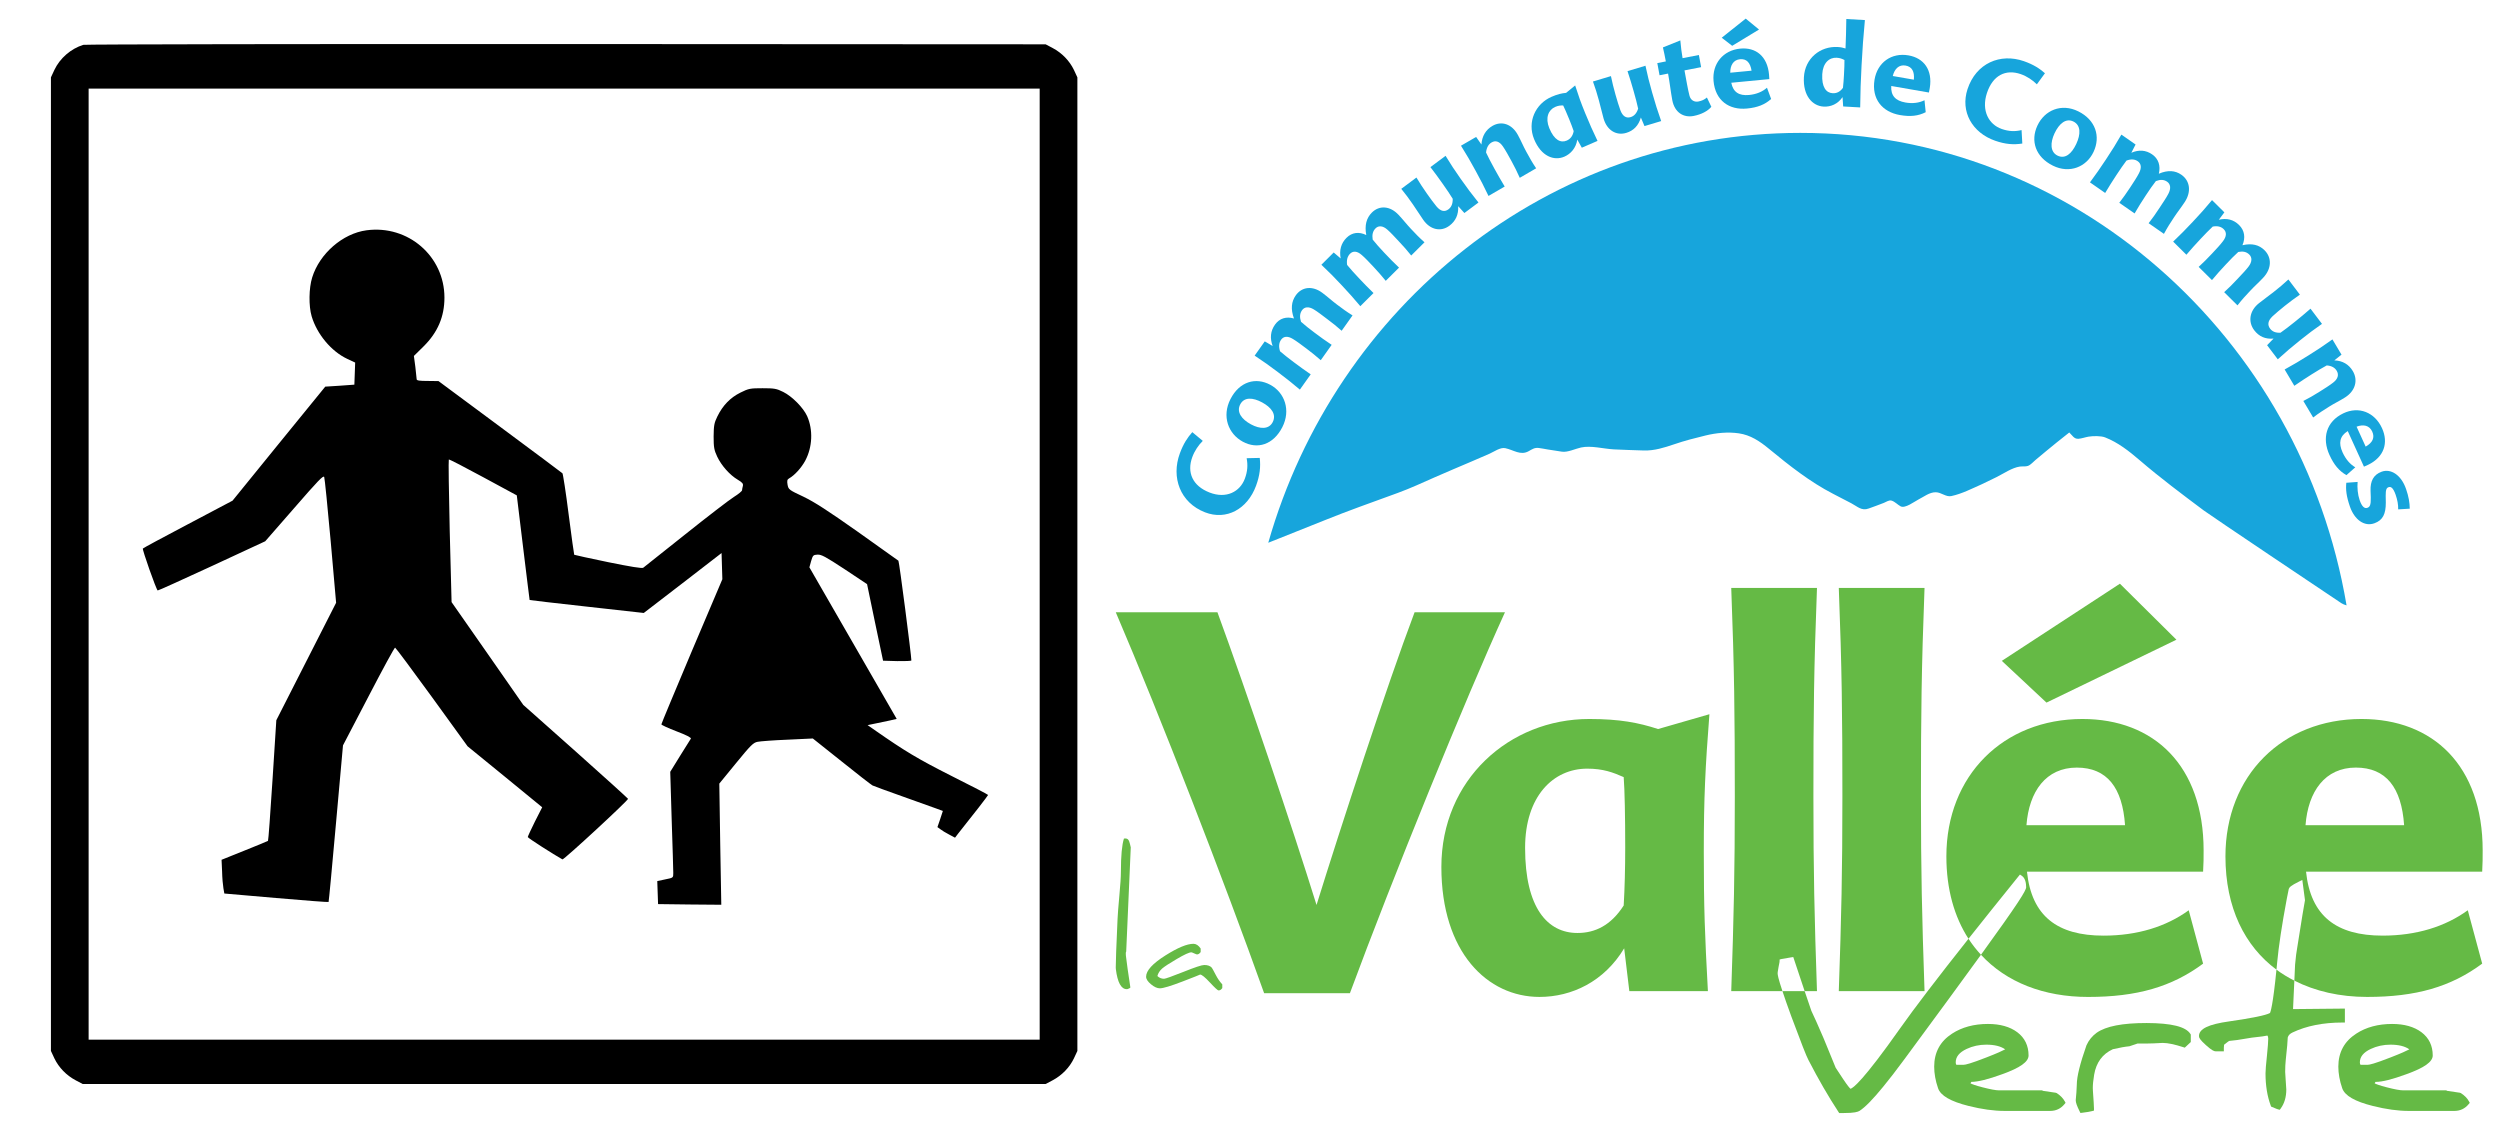 <?xml version="1.0" encoding="UTF-8" standalone="no"?>
<svg
   version="1.0"
   width="1890pt"
   height="848pt"
   viewBox="0 0 1890 848"
   preserveAspectRatio="xMidYMid meet"
   id="svg84"
   sodipodi:docname="31.svg"
   inkscape:version="1.1.1 (3bf5ae0d25, 2021-09-20)"
   xmlns:inkscape="http://www.inkscape.org/namespaces/inkscape"
   xmlns:sodipodi="http://sodipodi.sourceforge.net/DTD/sodipodi-0.dtd"
   xmlns="http://www.w3.org/2000/svg"
   xmlns:svg="http://www.w3.org/2000/svg">
  <defs
     id="defs88">
    <clipPath
       id="clipPath88"
       clipPathUnits="userSpaceOnUse">
      <path
         id="path90"
         d="M 0,0 H 595.276 V 841.89 H 0 Z" />
    </clipPath>
    <clipPath
       clipPathUnits="userSpaceOnUse"
       id="clipPath7751">
      <path
         inkscape:connector-curvature="0"
         d="m 15.165,34.077 h 56.128 v 91.505 H 15.165 Z"
         id="path7753" />
    </clipPath>
    <clipPath
       clipPathUnits="userSpaceOnUse"
       id="clipPath574">
      <path
         d="m 196.492,70.455 h 23.145 v 14.554 h -23.145 z"
         id="path572" />
    </clipPath>
    <clipPath
       clipPathUnits="userSpaceOnUse"
       id="clipPath38">
      <path
         d="m 417.346,663.026 h 135.409 v 59.891 H 417.346 Z"
         id="path36" />
    </clipPath>
    <clipPath
       clipPathUnits="userSpaceOnUse"
       id="clipPath180">
      <path
         d="m 14.173,70.866 h 99.301 v 42.52 H 14.173 Z"
         id="path178" />
    </clipPath>
    <linearGradient
       x1="0"
       y1="0"
       x2="1"
       y2="0"
       gradientUnits="userSpaceOnUse"
       gradientTransform="matrix(3.633,0.494,0.646,-4.87,61.022,102.702)"
       spreadMethod="pad"
       id="linearGradient344">
      <stop
         style="stop-opacity:1;stop-color:#ffffff"
         offset="0"
         id="stop340" />
      <stop
         style="stop-opacity:1;stop-color:#a8e3fa"
         offset="1"
         id="stop342" />
    </linearGradient>
    <linearGradient
       x1="0"
       y1="0"
       x2="1"
       y2="0"
       gradientUnits="userSpaceOnUse"
       gradientTransform="matrix(5.88,3.191,2.95,-5.435,51.897,105.74)"
       spreadMethod="pad"
       id="linearGradient364">
      <stop
         style="stop-opacity:1;stop-color:#ffffff"
         offset="0"
         id="stop360" />
      <stop
         style="stop-opacity:1;stop-color:#a8e3fa"
         offset="1"
         id="stop362" />
    </linearGradient>
    <clipPath
       clipPathUnits="userSpaceOnUse"
       id="clipPath374">
      <path
         d="m 14.173,70.866 h 99.301 v 42.52 H 14.173 Z"
         id="path372" />
    </clipPath>
    <clipPath
       clipPathUnits="userSpaceOnUse"
       id="clipPath1718">
      <path
         d="m 239.874,14.173 h 115.527 v 89.885 H 239.874 Z"
         id="path1716" />
    </clipPath>
    <clipPath
       clipPathUnits="userSpaceOnUse"
       id="clipPath1742">
      <path
         d="m 239.885,14.173 h 115.516 v 89.885 H 239.885 Z"
         id="path1740" />
    </clipPath>
    <clipPath
       clipPathUnits="userSpaceOnUse"
       id="clipPath1758">
      <path
         d="m 239.874,14.173 h 115.527 v 89.885 H 239.874 Z"
         id="path1756" />
    </clipPath>
    <clipPath
       clipPathUnits="userSpaceOnUse"
       id="clipPath1786">
      <path
         d="m 239.885,14.173 h 115.516 v 89.885 H 239.885 Z"
         id="path1784" />
    </clipPath>
    <clipPath
       clipPathUnits="userSpaceOnUse"
       id="clipPath1802">
      <path
         d="m 239.874,14.173 h 115.527 v 89.885 H 239.874 Z"
         id="path1800" />
    </clipPath>
  </defs>
  <sodipodi:namedview
     id="namedview86"
     pagecolor="#ffffff"
     bordercolor="#666666"
     borderopacity="1.0"
     inkscape:pageshadow="2"
     inkscape:pageopacity="0.0"
     inkscape:pagecheckerboard="0"
     inkscape:document-units="pt"
     showgrid="false"
     inkscape:zoom="0.22880994"
     inkscape:cx="1099.1655"
     inkscape:cy="382.41346"
     inkscape:window-width="1920"
     inkscape:window-height="1017"
     inkscape:window-x="-8"
     inkscape:window-y="-8"
     inkscape:window-maximized="1"
     inkscape:current-layer="svg84" />
  <g
     transform="matrix(0.1,0,0,-0.1,0,848)"
     fill="#000000"
     stroke="none"
     id="g82">
    <path
       d="M 630,8141 C 536,8112 453,8040 411,7951 l -26,-56 V 4215 535 l 26,-56 c 33,-69 91,-129 161,-166 l 53,-28 h 3640 3640 l 53,28 c 70,37 128,97 161,166 l 26,56 v 3680 3680 l -26,56 c -33,69 -91,129 -161,166 l -53,28 -3625,2 c -1994,1 -3636,-2 -3650,-6 z M 7860,4215 V 620 H 4265 670 v 3595 3595 h 3595 3595 z"
       id="path2" />
    <path
       d="m 2771,6739 c -180,-24 -355,-176 -411,-357 -25,-80 -27,-215 -4,-293 40,-135 148,-265 269,-322 l 60,-28 -3,-84 -3,-83 -110,-8 -110,-7 -351,-431 -350,-431 -335,-177 c -184,-97 -339,-180 -343,-185 -6,-6 100,-308 112,-317 2,-2 185,81 408,184 l 405,188 220,252 c 179,206 220,249 226,234 4,-11 26,-229 49,-485 l 41,-466 -226,-444 -226,-444 -29,-454 c -16,-250 -31,-456 -34,-458 -2,-2 -82,-35 -177,-73 l -174,-70 4,-87 c 1,-49 6,-106 10,-128 l 7,-40 392,-34 c 216,-19 394,-32 396,-30 2,2 27,270 56,594 l 53,590 193,370 c 106,204 196,370 201,369 4,0 129,-168 278,-373 l 270,-373 282,-230 282,-231 -55,-108 c -30,-60 -54,-113 -54,-117 0,-7 197,-133 262,-169 10,-5 500,448 496,458 -2,4 -180,166 -397,359 l -395,351 -271,389 -271,388 -14,537 c -7,294 -10,538 -7,541 3,3 119,-57 259,-133 l 255,-138 48,-395 c 26,-217 49,-396 49,-396 1,-1 195,-24 432,-50 l 431,-48 294,226 294,227 3,-99 3,-99 -231,-544 c -126,-299 -230,-548 -230,-553 0,-5 52,-29 115,-53 74,-28 112,-48 108,-55 -4,-6 -40,-65 -82,-131 l -74,-120 11,-365 c 7,-201 12,-381 12,-400 0,-36 0,-36 -60,-48 l -61,-13 3,-87 3,-87 239,-3 239,-2 -8,458 -7,458 126,154 c 112,137 131,156 164,162 20,4 123,12 227,16 l 190,9 216,-172 c 118,-95 224,-177 235,-183 10,-5 111,-42 224,-82 113,-40 228,-81 257,-92 l 51,-19 -20,-61 -21,-61 22,-16 c 11,-9 41,-27 66,-40 l 45,-24 22,29 c 113,141 228,290 228,294 0,3 -125,68 -277,144 -255,129 -350,186 -581,347 l -53,37 58,12 c 32,6 81,17 110,23 l 52,12 -330,573 -330,573 13,47 c 13,44 16,47 48,49 29,2 62,-16 205,-110 l 170,-113 60,-289 61,-290 107,-3 c 59,-1 107,1 107,5 0,38 -92,749 -98,754 -4,3 -142,102 -306,218 -227,160 -327,225 -412,266 -109,51 -113,54 -120,90 -5,30 -3,40 11,48 42,23 94,81 123,135 54,102 60,232 14,336 -29,64 -114,150 -181,183 -50,25 -67,28 -156,28 -93,0 -105,-2 -167,-33 -77,-38 -134,-97 -175,-181 -24,-49 -27,-68 -28,-151 0,-82 4,-103 27,-152 32,-68 96,-140 156,-175 35,-21 42,-30 38,-47 -3,-12 -6,-26 -6,-32 0,-7 -28,-30 -62,-51 -35,-22 -200,-149 -368,-283 -168,-133 -310,-247 -317,-252 -8,-7 -98,8 -265,42 -139,29 -255,54 -257,56 -1,1 -21,139 -42,305 -21,167 -43,307 -47,311 -5,5 -217,163 -473,353 l -464,344 -82,1 c -61,0 -83,3 -83,13 0,7 -5,49 -10,94 l -11,82 74,73 c 106,105 157,224 157,368 0,313 -275,551 -589,509 z"
       id="path4" />
  </g>
  <g
     id="g1712"
     transform="matrix(8.945,0,0,-9.205,-1302.163,971.92)">
    <g
       id="g1714"
       clip-path="url(#clipPath1718)">
      <g
         id="g1720"
         transform="translate(311.944,28.486)">
        <path
           d="m 0,0 c -2.635,-3.232 -4.579,-5.705 -5.771,-7.346 -3.149,-4.342 -3.99,-4.922 -4.2,-4.975 -0.059,0.047 -0.224,0.214 -0.622,0.796 -0.393,0.578 -0.607,0.9 -0.633,0.934 -0.298,0.702 -0.537,1.272 -0.719,1.707 l -0.313,0.739 c -0.451,1.021 -0.779,1.735 -1.021,2.224 -0.204,0.58 -0.391,1.112 -0.569,1.622 h -1.877 c 0.169,-0.498 0.406,-1.162 0.744,-2.061 0.837,-2.189 1.287,-3.301 1.456,-3.603 0.836,-1.573 1.688,-3.004 2.534,-4.257 l 0.064,-0.093 h 0.376 c 0.914,0 1.197,0.096 1.337,0.176 0.476,0.296 1.137,0.951 2.018,2.001 0.494,0.582 1.081,1.321 1.79,2.257 2.865,3.773 4.948,6.535 6.46,8.565 C 0.67,-0.908 0.314,-0.473 0,0"
           style="fill:#65ba45;fill-opacity:1;fill-rule:nonzero;stroke:none"
           id="path1722" />
      </g>
      <g
         id="g1724"
         transform="translate(311.542,18.137)">
        <path
           d="m 0,0 h -0.623 c -0.025,0.03 -0.054,0.087 -0.054,0.199 0,0.456 0.301,0.817 0.92,1.101 0.511,0.234 1.069,0.352 1.663,0.352 0.69,0 1.225,-0.129 1.598,-0.385 C 3.277,1.149 2.825,0.945 1.927,0.607 0.605,0.105 0.149,0 0,0 m 7.865,-2.329 -0.087,0.032 c -0.321,0.045 -0.854,0.122 -1.122,0.162 v 0.034 H 2.984 c -0.268,0 -0.742,0.086 -1.408,0.254 -0.579,0.144 -0.867,0.252 -1.007,0.321 l 0.076,0.12 c 0.539,0.002 1.409,0.203 2.605,0.63 1.521,0.53 2.229,1.02 2.229,1.541 0,0.802 -0.32,1.445 -0.954,1.909 -0.62,0.45 -1.452,0.679 -2.479,0.679 -1.178,0 -2.196,-0.267 -3.029,-0.794 -1.004,-0.628 -1.514,-1.54 -1.514,-2.709 0,-0.567 0.11,-1.166 0.328,-1.778 0.213,-0.608 1.061,-1.084 2.585,-1.455 1.11,-0.27 2.132,-0.407 3.035,-0.407 h 3.852 c 0.492,0 0.898,0.186 1.207,0.552 l 0.096,0.114 -0.072,0.129 c -0.141,0.249 -0.36,0.467 -0.669,0.666"
           style="fill:#65ba45;fill-opacity:1;fill-rule:nonzero;stroke:none"
           id="path1726" />
      </g>
      <g
         id="g1728"
         transform="translate(327.001,21.566)">
        <path
           d="m 0,0 c -2.053,0 -3.432,-0.261 -4.224,-0.799 -0.376,-0.267 -0.664,-0.607 -0.861,-1.029 -0.542,-1.497 -0.817,-2.58 -0.817,-3.219 0,-0.11 -0.012,-0.332 -0.034,-0.65 -0.038,-0.349 -0.057,-0.561 -0.057,-0.645 0,-0.19 0.102,-0.471 0.33,-0.914 l 0.068,-0.132 0.147,0.018 c 0.407,0.048 0.666,0.09 0.838,0.136 l 0.159,0.043 v 0.164 c 0,0.162 -0.032,0.674 -0.089,1.447 l -0.01,0.241 c 0,0.301 0.039,0.66 0.114,1.096 0.178,1.012 0.708,1.701 1.58,2.092 0.596,0.133 1.049,0.211 1.4,0.242 0.445,0.144 0.69,0.221 0.694,0.227 h 0.874 c 0.256,0 0.659,0.016 1.194,0.046 h 0.086 c 0.402,0 0.977,-0.118 1.714,-0.35 l 0.117,-0.037 0.508,0.461 v 0.617 L 3.696,-0.893 C 3.308,-0.298 2.1,-0.007 0,0"
           style="fill:#65ba45;fill-opacity:1;fill-rule:nonzero;stroke:none"
           id="path1730" />
      </g>
      <g
         id="g1732"
         transform="translate(337.423,22.388)">
        <path
           d="m 0,0 c -0.349,-0.186 -1.499,-0.416 -3.422,-0.685 -1.782,-0.241 -2.577,-0.615 -2.577,-1.212 0,-0.144 0.097,-0.311 0.59,-0.742 0.508,-0.445 0.695,-0.507 0.821,-0.507 h 0.691 v 0.289 c 0,0.2 0.034,0.262 0.029,0.262 v -10e-4 c 0.329,0.262 0.423,0.301 0.425,0.303 0.327,0.035 0.558,0.059 0.68,0.076 0.784,0.116 1.125,0.169 1.233,0.194 0.786,0.077 1.139,0.133 1.314,0.172 0.041,-0.051 0.071,-0.128 0.071,-0.252 0,-0.239 -0.037,-0.71 -0.109,-1.401 -0.08,-0.715 -0.121,-1.206 -0.121,-1.459 0,-0.992 0.149,-1.879 0.44,-2.636 L 0.097,-7.684 0.182,-7.72 c 0.363,-0.152 0.463,-0.183 0.512,-0.195 l 0.135,-0.032 0.085,0.112 c 0.309,0.413 0.467,0.935 0.467,1.553 0,0.067 -0.017,0.311 -0.049,0.727 -0.032,0.402 -0.046,0.637 -0.046,0.709 0,0.375 0.016,0.704 0.051,1.012 0.109,0.975 0.162,1.553 0.167,1.826 0.049,0.176 0.184,0.312 0.418,0.416 1.167,0.537 2.579,0.81 4.198,0.81 H 6.333 V 0.364 L 1.951,0.322 2.061,2.658 C 1.528,2.922 1.02,3.219 0.55,3.559 0.249,0.606 0.046,0.07 0,0"
           style="fill:#65ba45;fill-opacity:1;fill-rule:nonzero;stroke:none"
           id="path1734" />
      </g>
    </g>
  </g>
  <g
     id="g1736"
     transform="matrix(8.945,0,0,-9.205,-1302.163,971.92)">
    <g
       id="g1738"
       clip-path="url(#clipPath1742)">
      <g
         id="g1744"
         transform="translate(345.699,18.137)">
        <path
           d="m 0,0 h -0.622 c -0.026,0.03 -0.055,0.087 -0.055,0.199 0,0.456 0.301,0.816 0.92,1.101 0.511,0.234 1.071,0.352 1.666,0.352 0.69,0 1.225,-0.129 1.598,-0.385 C 3.28,1.15 2.827,0.945 1.928,0.607 0.54,0.079 0.124,0 0,0 M 7.865,-2.329 7.78,-2.297 c -0.321,0.045 -0.854,0.122 -1.124,0.162 v 0.034 h -3.67 c -0.268,0 -0.743,0.086 -1.409,0.254 C 1,-1.703 0.712,-1.595 0.57,-1.525 l 0.075,0.119 h 0.022 c 0.554,0 1.398,0.207 2.583,0.63 1.523,0.529 2.231,1.019 2.231,1.541 0,0.803 -0.321,1.446 -0.954,1.909 -0.62,0.45 -1.453,0.679 -2.477,0.679 -1.181,0 -2.2,-0.267 -3.031,-0.794 -1.006,-0.628 -1.516,-1.539 -1.516,-2.709 0,-0.564 0.11,-1.162 0.329,-1.779 0.217,-0.607 1.063,-1.083 2.59,-1.454 1.104,-0.27 2.124,-0.407 3.03,-0.407 h 3.852 c 0.491,0 0.899,0.186 1.21,0.552 l 0.097,0.114 -0.074,0.129 c -0.142,0.252 -0.361,0.469 -0.672,0.666"
           style="fill:#65ba45;fill-opacity:1;fill-rule:nonzero;stroke:none"
           id="path1746" />
      </g>
      <g
         id="g1748"
         transform="translate(265.131,55.303)">
        <path
           d="M 0,0 C -2.344,-6.032 -6.25,-17.663 -8.288,-24.042 -10.329,-17.663 -14.19,-6.554 -16.664,0 h -8.592 c 3.731,-8.463 9.199,-22.177 12.54,-31.29 h 7.248 C -1.866,-21.827 4.296,-7.116 7.639,0 Z"
           style="fill:#65ba45;fill-opacity:1;fill-rule:nonzero;stroke:none"
           id="path1750" />
      </g>
    </g>
  </g>
  <g
     id="g1752"
     transform="matrix(8.945,0,0,-9.205,-1302.163,971.92)">
    <g
       id="g1754"
       clip-path="url(#clipPath1758)">
      <g
         id="g1760"
         transform="translate(282.803,31.217)">
        <path
           d="m 0,0 c -1.088,-1.648 -2.431,-2.256 -3.908,-2.256 -2.516,0 -4.425,2.039 -4.425,6.987 0,4.254 2.387,6.509 5.249,6.509 1.347,0 2.171,-0.304 3.084,-0.694 C 0.085,9.505 0.129,7.292 0.129,4.774 0.129,3.038 0.085,1.389 0,0 m 2.907,14.494 c -1.65,0.522 -3.255,0.825 -5.816,0.825 -6.771,0 -12.5,-4.992 -12.5,-12.151 0,-7.031 3.908,-10.676 8.291,-10.676 2.733,0 5.468,1.26 7.16,3.993 L 0.476,-7.03 H 7.117 C 6.855,-2.343 6.77,-0.217 6.77,4.427 c 0,4.426 0.129,6.943 0.475,11.283 z"
           style="fill:#65ba45;fill-opacity:1;fill-rule:nonzero;stroke:none"
           id="path1762" />
      </g>
      <g
         id="g1764"
         transform="translate(295.893,26.175)">
        <path
           d="M 0,0 C 0.079,0.361 0.083,0.434 0.083,0.442 L 0.09,0.609 0.254,0.649 C 0.44,0.688 0.707,0.731 1.065,0.784 L 1.242,0.81 1.3,0.641 C 1.544,-0.09 1.85,-0.975 2.203,-1.988 H 3.246 C 3.029,4.175 2.944,7.778 2.944,14.028 c 0,6.683 0.041,10.501 0.302,17.098 H -4 c 0.259,-6.597 0.302,-10.415 0.302,-17.098 0,-6.25 -0.085,-9.853 -0.302,-16.016 h 4.326 c -0.35,1.023 -0.405,1.332 -0.405,1.465 0,0.025 0,0.102 0.079,0.523"
           style="fill:#65ba45;fill-opacity:1;fill-rule:nonzero;stroke:none"
           id="path1766" />
      </g>
      <g
         id="g1768"
         transform="translate(308.229,24.187)">
        <path
           d="m 0,0 c -0.217,6.163 -0.303,9.765 -0.303,16.015 0,6.683 0.044,10.501 0.303,17.099 h -7.246 c 0.26,-6.598 0.304,-10.416 0.304,-17.099 0,-6.25 -0.085,-9.852 -0.304,-16.015 z"
           style="fill:#65ba45;fill-opacity:1;fill-rule:nonzero;stroke:none"
           id="path1770" />
      </g>
      <g
         id="g1772"
         transform="translate(329.517,53.047)">
        <path
           d="m 0,0 -4.776,4.6 -9.981,-6.337 3.776,-3.428 z"
           style="fill:#65ba45;fill-opacity:1;fill-rule:nonzero;stroke:none"
           id="path1774" />
      </g>
      <g
         id="g1776"
         transform="translate(321.096,42.544)">
        <path
           d="M 0,0 C 2.562,0 3.863,-1.65 4.08,-4.731 H -4.253 C -4.036,-1.954 -2.601,0 0,0 m -4.803,-8.784 0.159,-0.103 c 0.301,-0.196 0.365,-0.619 0.365,-0.939 0,-0.272 -0.657,-1.304 -3.818,-5.546 2.143,-2.26 5.317,-3.464 9.053,-3.464 4.122,0 7.074,0.825 9.72,2.735 l -1.215,4.383 c -1.909,-1.345 -4.34,-2.083 -7.203,-2.083 -3.906,0 -6.076,1.607 -6.467,5.252 h 14.885 c 0.044,0.651 0.044,1.172 0.044,1.736 0,6.987 -4.209,10.805 -10.242,10.805 -6.683,0 -11.499,-4.642 -11.499,-11.284 0,-2.711 0.679,-4.976 1.869,-6.766 1.255,1.541 2.655,3.238 4.227,5.128 z"
           style="fill:#65ba45;fill-opacity:1;fill-rule:nonzero;stroke:none"
           id="path1778" />
      </g>
    </g>
  </g>
  <g
     id="g1780"
     transform="matrix(8.945,0,0,-9.205,-1302.163,971.92)">
    <g
       id="g1782"
       clip-path="url(#clipPath1786)">
      <g
         id="g1788"
         transform="translate(340.429,37.814)">
        <path
           d="m 0,0 c 0.217,2.777 1.65,4.731 4.253,4.731 2.562,0 3.863,-1.65 4.08,-4.731 z m 14.972,-2.083 c 0,6.987 -4.209,10.805 -10.241,10.805 -6.683,0 -11.499,-4.642 -11.499,-11.283 0,-4.221 1.631,-7.37 4.313,-9.306 0.018,0.183 0.036,0.372 0.056,0.574 0.131,1.36 0.403,3.113 0.809,5.212 l 0.017,0.086 c 0.037,0.179 0.087,0.429 0.156,0.755 0.053,0.14 0.15,0.264 0.879,0.616 l 0.266,0.129 0.227,-1.668 -0.007,-0.034 c -0.035,-0.182 -0.102,-0.56 -0.202,-1.138 l -0.46,-2.797 c -0.051,-0.234 -0.107,-0.676 -0.169,-1.324 l -0.061,-1.311 c 1.767,-0.876 3.851,-1.338 6.153,-1.338 4.122,0 7.074,0.825 9.722,2.735 l -1.217,4.383 C 11.805,-8.333 9.374,-9.07 6.511,-9.07 c -3.906,0 -6.076,1.607 -6.467,5.252 h 14.887 c 0.041,0.651 0.041,1.172 0.041,1.735"
           style="fill:#65ba45;fill-opacity:1;fill-rule:nonzero;stroke:none"
           id="path1790" />
      </g>
      <g
         id="g1792"
         transform="translate(241.143,35.992)">
        <path
           d="M 0,0 C -0.044,0.205 -0.089,0.36 -0.128,0.474 -0.184,0.644 -0.288,0.73 -0.44,0.73 h -0.036 l -0.1,-0.005 c -0.17,-0.515 -0.258,-1.419 -0.258,-2.715 0,-0.423 -0.043,-1.073 -0.128,-1.949 -0.091,-0.958 -0.141,-1.612 -0.156,-1.965 -0.045,-0.925 -0.084,-1.811 -0.116,-2.659 -0.021,-0.659 -0.035,-1.094 -0.035,-1.308 l 0.009,-0.133 c 0.14,-1.092 0.447,-1.641 0.921,-1.641 l 0.076,0.008 c 0.143,0.05 0.22,0.094 0.228,0.136 -0.184,1.183 -0.303,1.986 -0.351,2.409 -0.024,0.158 -0.034,0.282 -0.034,0.373 0,0.09 0.01,0.143 0.034,0.164 z"
           style="fill:#65ba45;fill-opacity:1;fill-rule:nonzero;stroke:none"
           id="path1794" />
      </g>
    </g>
  </g>
  <g
     id="g1796"
     transform="matrix(8.945,0,0,-9.205,-1302.163,971.92)">
    <g
       id="g1798"
       clip-path="url(#clipPath1802)">
      <g
         id="g1804"
         transform="translate(247.992,26.109)">
        <path
           d="m 0,0 c -0.132,0.149 -0.348,0.222 -0.643,0.222 -0.206,0 -0.791,-0.189 -1.763,-0.568 -0.974,-0.375 -1.518,-0.563 -1.631,-0.563 -0.216,0 -0.404,0.076 -0.562,0.225 0.06,0.23 0.194,0.435 0.4,0.615 0.21,0.171 0.618,0.432 1.232,0.78 0.646,0.37 1.057,0.553 1.239,0.553 0.028,0 0.106,-0.027 0.241,-0.089 0.131,-0.057 0.211,-0.085 0.233,-0.085 0.116,0 0.221,0.067 0.312,0.195 v 0.29 c -0.182,0.258 -0.383,0.388 -0.609,0.388 -0.543,0 -1.327,-0.317 -2.356,-0.947 -1.096,-0.671 -1.646,-1.253 -1.646,-1.754 0,-0.195 0.137,-0.401 0.414,-0.624 0.273,-0.221 0.524,-0.331 0.75,-0.331 0.275,0 0.916,0.188 1.923,0.563 0.985,0.369 1.476,0.559 1.476,0.567 0.141,0 0.417,-0.218 0.834,-0.656 0.414,-0.433 0.657,-0.648 0.728,-0.648 0.115,0 0.217,0.062 0.314,0.195 v 0.304 C 0.672,-1.143 0.492,-0.889 0.344,-0.61 0.145,-0.238 0.029,-0.036 0,0"
           style="fill:#65ba45;fill-opacity:1;fill-rule:nonzero;stroke:none"
           id="path1806" />
      </g>
      <g
         id="g1808"
         transform="translate(247.415,63.511)">
        <path
           d="m 0,0 c -2.105,0.796 -2.87,2.867 -2.125,4.838 0.311,0.819 0.657,1.311 1.053,1.745 L -0.186,5.866 C -0.548,5.52 -0.876,5.05 -1.07,4.54 -1.55,3.273 -1.051,2.169 0.383,1.626 1.809,1.086 2.965,1.695 3.372,2.769 3.599,3.368 3.631,3.878 3.522,4.443 L 4.629,4.467 C 4.712,3.731 4.642,3.043 4.316,2.18 3.59,0.262 1.814,-0.686 0,0"
           style="fill:#17a5dc;fill-opacity:1;fill-rule:nonzero;stroke:none"
           id="path1810" />
      </g>
      <g
         id="g1812"
         transform="translate(250.389,72.365)">
        <path
           d="M 0,0 C -0.324,-0.617 0.117,-1.212 0.909,-1.628 1.675,-2.032 2.429,-2.057 2.75,-1.448 3.087,-0.807 2.631,-0.237 1.857,0.171 1.065,0.588 0.329,0.625 0,0 m -0.821,0.442 c 0.759,1.442 2.131,1.826 3.374,1.172 1.216,-0.641 1.741,-2.088 1.009,-3.48 -0.764,-1.449 -2.108,-1.838 -3.34,-1.189 -1.233,0.65 -1.785,2.09 -1.043,3.497"
           style="fill:#17a5dc;fill-opacity:1;fill-rule:nonzero;stroke:none"
           id="path1814" />
      </g>
      <g
         id="g1816"
         transform="translate(257.336,81.534)">
        <path
           d="M 0,0 C 0.486,-0.355 0.762,-0.615 1.225,-0.954 1.727,-1.32 2.009,-1.525 2.551,-1.852 L 1.63,-3.113 c -0.452,0.387 -0.719,0.595 -1.214,0.955 -0.439,0.323 -0.831,0.618 -1.133,0.794 -0.446,0.267 -0.801,0.212 -1.001,-0.062 -0.194,-0.266 -0.214,-0.566 -0.087,-0.95 0.297,-0.263 0.723,-0.587 1.15,-0.898 0.546,-0.4 0.872,-0.625 1.441,-0.995 L -0.135,-5.53 c -0.457,0.38 -0.719,0.595 -1.214,0.956 -0.44,0.321 -0.836,0.61 -1.138,0.785 -0.447,0.267 -0.791,0.227 -1.002,-0.061 -0.182,-0.252 -0.214,-0.566 -0.087,-0.95 0.303,-0.257 0.731,-0.58 1.156,-0.891 0.548,-0.4 0.872,-0.625 1.435,-1.002 l -0.916,-1.254 c -0.687,0.559 -1.108,0.891 -1.83,1.418 -0.776,0.566 -1.184,0.853 -1.992,1.373 l 0.855,1.171 0.666,-0.381 c -0.243,0.643 -0.186,1.231 0.197,1.755 0.383,0.524 0.958,0.688 1.605,0.506 -0.288,0.77 -0.223,1.386 0.155,1.903 C -1.73,0.505 -0.829,0.605 0,0"
           style="fill:#17a5dc;fill-opacity:1;fill-rule:nonzero;stroke:none"
           id="path1818" />
      </g>
      <g
         id="g1820"
         transform="translate(263.77,87.947)">
        <path
           d="M 0,0 C 0.418,-0.433 0.647,-0.736 1.045,-1.149 1.478,-1.596 1.72,-1.846 2.198,-2.26 L 1.075,-3.346 c -0.378,0.459 -0.607,0.709 -1.032,1.149 -0.379,0.392 -0.713,0.75 -0.983,0.975 -0.392,0.339 -0.752,0.345 -0.996,0.109 -0.237,-0.229 -0.307,-0.52 -0.247,-0.921 0.247,-0.31 0.613,-0.702 0.979,-1.081 0.472,-0.487 0.753,-0.764 1.251,-1.225 l -1.124,-1.086 c -0.384,0.452 -0.606,0.708 -1.031,1.148 -0.379,0.392 -0.72,0.744 -0.989,0.968 -0.393,0.34 -0.739,0.359 -0.997,0.11 -0.222,-0.216 -0.307,-0.521 -0.247,-0.921 0.254,-0.303 0.62,-0.696 0.986,-1.074 0.471,-0.488 0.752,-0.765 1.244,-1.233 l -1.115,-1.079 c -0.582,0.668 -0.941,1.067 -1.563,1.71 -0.667,0.69 -1.021,1.042 -1.728,1.692 l 1.041,1.008 0.59,-0.489 c -0.127,0.674 0.028,1.244 0.495,1.696 0.466,0.451 1.06,0.514 1.668,0.225 -0.154,0.808 0.017,1.404 0.476,1.849 C -1.618,0.792 -0.714,0.737 0,0"
           style="fill:#17a5dc;fill-opacity:1;fill-rule:nonzero;stroke:none"
           id="path1822" />
      </g>
      <g
         id="g1824"
         transform="translate(268.072,87.046)">
        <path
           d="m 0,0 c -0.709,-0.514 -1.606,-0.35 -2.203,0.474 -0.364,0.503 -0.55,0.823 -0.881,1.28 -0.369,0.511 -0.592,0.816 -0.983,1.277 l 1.282,0.928 C -2.467,3.456 -2.273,3.155 -1.914,2.66 -1.605,2.233 -1.332,1.872 -1.088,1.584 -0.73,1.169 -0.393,1.122 -0.08,1.348 0.17,1.53 0.291,1.815 0.281,2.215 0.077,2.544 -0.236,2.991 -0.552,3.426 -0.943,3.968 -1.188,4.29 -1.603,4.815 l 1.28,0.928 C 0.135,5.016 0.413,4.601 0.948,3.861 1.511,3.083 1.864,2.629 2.457,1.907 L 1.267,1.045 0.744,1.608 C 0.781,0.914 0.527,0.381 0,0"
           style="fill:#17a5dc;fill-opacity:1;fill-rule:nonzero;stroke:none"
           id="path1826" />
      </g>
      <g
         id="g1828"
         transform="translate(270.779,93.717)">
        <path
           d="M 0,0 C 0.047,0.685 0.366,1.211 0.933,1.53 1.703,1.965 2.573,1.688 3.076,0.794 3.372,0.269 3.509,-0.087 3.79,-0.587 4.095,-1.128 4.266,-1.432 4.625,-1.954 L 3.24,-2.735 C 2.989,-2.195 2.838,-1.89 2.539,-1.358 2.27,-0.882 2.029,-0.455 1.825,-0.17 1.531,0.258 1.194,0.359 0.864,0.174 0.593,0.021 0.435,-0.252 0.391,-0.655 0.562,-1.013 0.816,-1.485 1.075,-1.944 1.408,-2.535 1.612,-2.875 1.967,-3.451 L 0.598,-4.224 c -0.392,0.794 -0.64,1.271 -1.079,2.05 -0.472,0.837 -0.726,1.267 -1.246,2.076 l 1.279,0.721 z"
           style="fill:#17a5dc;fill-opacity:1;fill-rule:nonzero;stroke:none"
           id="path1830" />
      </g>
      <g
         id="g1832"
         transform="translate(277.987,94.039)">
        <path
           d="M 0,0 C 0.294,0.124 0.512,0.359 0.59,0.78 0.49,1.065 0.359,1.398 0.214,1.745 0.002,2.248 -0.194,2.686 -0.299,2.887 -0.513,2.888 -0.704,2.88 -0.973,2.766 -1.545,2.525 -1.832,1.873 -1.473,1.023 -1.056,0.035 -0.503,-0.212 0,0 M 2.604,-0.025 1.277,-0.584 0.894,0.081 c -0.107,-0.688 -0.548,-1.17 -1.093,-1.401 -0.876,-0.369 -1.964,0.03 -2.556,1.435 -0.603,1.431 0.121,2.911 1.473,3.481 0.511,0.216 0.859,0.29 1.232,0.325 L 0.714,4.53 C 1.011,3.633 1.197,3.119 1.57,2.235 1.961,1.307 2.158,0.889 2.604,-0.025"
           style="fill:#17a5dc;fill-opacity:1;fill-rule:nonzero;stroke:none"
           id="path1834" />
      </g>
      <g
         id="g1836"
         transform="translate(283.017,94.672)">
        <path
           d="m 0,0 c -0.841,-0.245 -1.631,0.211 -1.916,1.187 -0.173,0.596 -0.24,0.959 -0.399,1.501 -0.177,0.606 -0.283,0.967 -0.497,1.532 l 1.52,0.444 C -1.163,4.084 -1.08,3.735 -0.909,3.148 -0.762,2.642 -0.625,2.211 -0.493,1.857 -0.294,1.346 0.007,1.188 0.376,1.297 0.675,1.384 0.883,1.611 1.008,1.991 0.926,2.369 0.782,2.896 0.632,3.411 0.445,4.053 0.323,4.439 0.109,5.072 L 1.626,5.516 C 1.812,4.677 1.934,4.193 2.19,3.317 2.459,2.395 2.638,1.849 2.954,0.97 L 1.543,0.559 1.239,1.264 C 1.042,0.598 0.623,0.182 0,0"
           style="fill:#17a5dc;fill-opacity:1;fill-rule:nonzero;stroke:none"
           id="path1838" />
      </g>
      <g
         id="g1840"
         transform="translate(287.941,99.805)">
        <path
           d="M 0,0 C 0.142,-0.749 0.289,-1.583 0.419,-2.066 0.528,-2.486 0.867,-2.613 1.173,-2.556 1.469,-2.5 1.69,-2.4 1.895,-2.227 L 2.27,-2.989 c -0.298,-0.353 -0.848,-0.63 -1.495,-0.753 -0.86,-0.163 -1.616,0.288 -1.808,1.306 -0.134,0.702 -0.206,1.387 -0.354,2.174 L -2.108,-0.399 -2.297,0.6 -1.576,0.736 c -0.082,0.435 -0.149,0.738 -0.246,1.151 l 1.471,0.575 c 0.047,-0.499 0.107,-1.024 0.189,-1.458 l 1.379,0.26 0.189,-0.998 z"
           style="fill:#17a5dc;fill-opacity:1;fill-rule:nonzero;stroke:none"
           id="path1842" />
      </g>
      <g
         id="g1844"
         transform="translate(291.811,99.614)">
        <path
           d="M 0,0 1.8,0.168 C 1.69,0.829 1.376,1.159 0.822,1.108 0.261,1.055 -0.01,0.604 0,0 M 1.305,4.444 2.43,3.547 0.162,2.209 -0.722,2.874 Z m 0.283,-6.273 c 0.62,0.058 1.13,0.267 1.514,0.596 L 3.453,-2.156 C 2.92,-2.622 2.3,-2.859 1.409,-2.942 c -1.501,-0.14 -2.671,0.649 -2.822,2.252 -0.133,1.435 0.814,2.535 2.259,2.67 1.304,0.122 2.29,-0.618 2.43,-2.128 0.012,-0.122 0.022,-0.235 0.025,-0.376 l -3.216,-0.3 c 0.159,-0.78 0.66,-1.083 1.503,-1.005"
           style="fill:#17a5dc;fill-opacity:1;fill-rule:nonzero;stroke:none"
           id="path1846" />
      </g>
      <g
         id="g1848"
         transform="translate(300.461,97.93)">
        <path
           d="M 0,0 C 0.319,-0.018 0.619,0.098 0.873,0.442 0.908,0.742 0.938,1.099 0.958,1.475 0.99,2.02 1.005,2.463 1,2.727 0.808,2.822 0.632,2.898 0.341,2.914 -0.281,2.949 -0.824,2.489 -0.876,1.567 -0.934,0.495 -0.547,0.03 0,0 M 2.728,6.007 C 2.593,4.581 2.527,3.755 2.447,2.307 2.372,0.953 2.349,0.171 2.33,-1.167 L 0.891,-1.087 0.839,-0.32 C 0.44,-0.892 -0.167,-1.132 -0.759,-1.099 -1.71,-1.046 -2.512,-0.209 -2.427,1.314 -2.34,2.866 -1.04,3.878 0.428,3.796 0.709,3.781 0.896,3.732 1.09,3.674 1.132,4.436 1.137,5.19 1.158,6.095 Z"
           style="fill:#17a5dc;fill-opacity:1;fill-rule:nonzero;stroke:none"
           id="path1850" />
      </g>
      <g
         id="g1852"
         transform="translate(305.545,99.343)">
        <path
           d="M 0,0 1.782,-0.301 C 1.847,0.366 1.628,0.766 1.08,0.859 0.523,0.953 0.147,0.586 0,0 m 1.065,-2.175 c 0.613,-0.104 1.16,-0.034 1.616,0.185 L 2.783,-2.972 C 2.148,-3.285 1.486,-3.355 0.605,-3.206 c -1.486,0.251 -2.414,1.315 -2.147,2.903 0.241,1.421 1.438,2.24 2.869,1.998 1.29,-0.217 2.053,-1.186 1.8,-2.681 -0.02,-0.121 -0.038,-0.233 -0.072,-0.37 l -3.184,0.537 c -0.048,-0.794 0.358,-1.216 1.194,-1.356"
           style="fill:#17a5dc;fill-opacity:1;fill-rule:nonzero;stroke:none"
           id="path1854" />
      </g>
      <g
         id="g1856"
         transform="translate(311.863,98.266)">
        <path
           d="M 0,0 C 0.721,2.132 2.763,2.972 4.763,2.296 5.591,2.015 6.096,1.685 6.544,1.305 L 5.859,0.394 C 5.5,0.744 5.018,1.056 4.502,1.231 3.216,1.665 2.13,1.128 1.638,-0.326 1.15,-1.771 1.8,-2.905 2.889,-3.273 3.495,-3.478 4.007,-3.492 4.567,-3.364 L 4.63,-4.469 C 3.898,-4.579 3.208,-4.534 2.334,-4.238 0.39,-3.581 -0.622,-1.837 0,0"
           style="fill:#17a5dc;fill-opacity:1;fill-rule:nonzero;stroke:none"
           id="path1858" />
      </g>
      <g
         id="g1860"
         transform="translate(320.813,95.605)">
        <path
           d="m 0,0 c -0.627,0.302 -1.205,-0.161 -1.595,-0.965 -0.376,-0.78 -0.372,-1.534 0.246,-1.832 0.652,-0.315 1.205,0.161 1.586,0.949 C 0.625,-1.043 0.635,-0.307 0,0 M 0.413,0.835 C 1.879,0.128 2.312,-1.23 1.702,-2.492 1.105,-3.73 -0.321,-4.306 -1.737,-3.623 c -1.474,0.711 -1.91,2.039 -1.305,3.293 0.605,1.255 2.022,1.856 3.455,1.165"
           style="fill:#17a5dc;fill-opacity:1;fill-rule:nonzero;stroke:none"
           id="path1862" />
      </g>
      <g
         id="g1864"
         transform="translate(330.222,88.995)">
        <path
           d="M 0,0 C -0.337,-0.499 -0.587,-0.784 -0.909,-1.26 -1.257,-1.775 -1.453,-2.063 -1.76,-2.617 l -1.294,0.876 c 0.371,0.464 0.57,0.74 0.913,1.247 0.306,0.452 0.588,0.852 0.752,1.161 0.251,0.456 0.182,0.809 -0.099,0.999 C -1.76,1.85 -2.059,1.86 -2.439,1.719 -2.693,1.413 -3,0.974 -3.296,0.537 -3.676,-0.024 -3.89,-0.357 -4.239,-0.939 l -1.294,0.876 c 0.364,0.47 0.57,0.74 0.913,1.247 0.306,0.452 0.58,0.857 0.744,1.167 0.25,0.455 0.199,0.797 -0.097,0.998 C -4.231,3.523 -4.547,3.543 -4.926,3.402 -5.172,3.09 -5.479,2.652 -5.775,2.215 -6.155,1.654 -6.369,1.321 -6.726,0.743 l -1.286,0.871 c 0.535,0.707 0.851,1.14 1.352,1.881 0.539,0.796 0.811,1.214 1.303,2.041 l 1.2,-0.813 -0.358,-0.679 C -3.881,4.309 -3.291,4.273 -2.753,3.91 -2.215,3.546 -2.031,2.978 -2.19,2.323 -1.431,2.639 -0.812,2.596 -0.282,2.237 0.443,1.746 0.575,0.85 0,0"
           style="fill:#17a5dc;fill-opacity:1;fill-rule:nonzero;stroke:none"
           id="path1866" />
      </g>
      <g
         id="g1868"
         transform="translate(336.858,82.783)">
        <path
           d="m 0,0 c -0.418,-0.434 -0.712,-0.672 -1.11,-1.086 -0.431,-0.447 -0.673,-0.698 -1.07,-1.191 l -1.125,1.084 c 0.445,0.394 0.687,0.632 1.112,1.072 0.378,0.394 0.724,0.739 0.939,1.016 0.325,0.405 0.318,0.765 0.074,1 -0.237,0.228 -0.53,0.29 -0.93,0.216 C -2.41,1.852 -2.79,1.472 -3.154,1.093 -3.625,0.605 -3.893,0.314 -4.336,-0.2 l -1.125,1.083 c 0.44,0.401 0.687,0.632 1.111,1.073 0.38,0.393 0.719,0.745 0.933,1.022 0.327,0.406 0.333,0.752 0.076,1 -0.224,0.216 -0.532,0.29 -0.93,0.216 C -4.565,3.929 -4.944,3.549 -5.311,3.169 -5.78,2.681 -6.048,2.39 -6.497,1.882 L -7.616,2.96 c 0.647,0.604 1.033,0.977 1.653,1.621 0.667,0.692 1.007,1.057 1.632,1.788 L -3.288,5.363 -3.756,4.756 c 0.67,0.152 1.245,0.016 1.713,-0.435 C -1.576,3.871 -1.491,3.28 -1.76,2.663 -0.958,2.844 -0.356,2.696 0.105,2.252 0.735,1.644 0.712,0.739 0,0"
           style="fill:#17a5dc;fill-opacity:1;fill-rule:nonzero;stroke:none"
           id="path1870" />
      </g>
      <g
         id="g1872"
         transform="translate(336.093,78.464)">
        <path
           d="M 0,0 C -0.538,0.691 -0.406,1.594 0.398,2.219 0.888,2.601 1.2,2.797 1.646,3.144 2.144,3.531 2.442,3.763 2.888,4.17 L 3.86,2.922 C 3.368,2.587 3.074,2.382 2.591,2.006 2.177,1.682 1.825,1.397 1.544,1.143 1.143,0.771 1.108,0.433 1.344,0.128 1.536,-0.117 1.824,-0.227 2.223,-0.203 2.544,0.012 2.982,0.34 3.405,0.67 3.933,1.081 4.246,1.337 4.757,1.77 L 5.728,0.522 C 5.018,0.04 4.612,-0.252 3.891,-0.813 c -0.757,-0.59 -1.2,-0.958 -1.9,-1.575 l -0.903,1.159 0.545,0.543 C 0.941,-0.748 0.399,-0.512 0,0"
           style="fill:#17a5dc;fill-opacity:1;fill-rule:nonzero;stroke:none"
           id="path1874" />
      </g>
      <g
         id="g1876"
         transform="translate(342.863,75.988)">
        <path
           d="M 0,0 C 0.687,-0.022 1.224,-0.322 1.563,-0.877 2.024,-1.632 1.777,-2.51 0.903,-3.046 0.388,-3.36 0.037,-3.508 -0.453,-3.808 -0.983,-4.132 -1.28,-4.313 -1.788,-4.69 l -0.83,1.357 c 0.53,0.269 0.83,0.43 1.351,0.749 0.466,0.285 0.884,0.54 1.162,0.754 0.416,0.31 0.506,0.651 0.309,0.973 -0.162,0.265 -0.441,0.414 -0.844,0.443 -0.353,-0.182 -0.816,-0.454 -1.266,-0.729 -0.578,-0.354 -0.909,-0.568 -1.474,-0.945 l -0.819,1.341 c 0.779,0.421 1.247,0.685 2.009,1.152 0.819,0.5 1.241,0.769 2.031,1.318 L 0.607,0.47 Z"
           style="fill:#17a5dc;fill-opacity:1;fill-rule:nonzero;stroke:none"
           id="path1878" />
      </g>
      <g
         id="g1880"
         transform="translate(344.745,70.543)">
        <path
           d="M 0,0 0.767,-1.637 C 1.352,-1.311 1.557,-0.903 1.321,-0.4 1.082,0.111 0.565,0.213 0,0 m -1.183,-2.114 c 0.264,-0.563 0.633,-0.973 1.073,-1.224 L -0.859,-3.98 c -0.62,0.344 -1.053,0.848 -1.433,1.658 -0.64,1.365 -0.292,2.733 1.165,3.416 1.306,0.612 2.662,0.093 3.277,-1.22 0.555,-1.186 0.192,-2.365 -1.181,-3.008 -0.111,-0.052 -0.213,-0.1 -0.346,-0.151 l -1.37,2.925 c -0.68,-0.413 -0.796,-0.987 -0.436,-1.754"
           style="fill:#17a5dc;fill-opacity:1;fill-rule:nonzero;stroke:none"
           id="path1882" />
      </g>
      <g
         id="g1884"
         transform="translate(348.26,63.752)">
        <path
           d="M 0,0 C 0.013,0.385 -0.068,0.786 -0.212,1.194 -0.421,1.78 -0.62,1.89 -0.814,1.82 -0.983,1.76 -1.058,1.634 -1.055,1.116 l 0.01,-0.566 c 0,-0.93 -0.249,-1.439 -0.959,-1.69 -0.861,-0.305 -1.695,0.299 -2.076,1.373 -0.299,0.844 -0.363,1.391 -0.303,1.952 l 0.956,0.069 C -3.472,1.788 -3.42,1.217 -3.256,0.755 -3.057,0.196 -2.825,0.048 -2.604,0.127 -2.399,0.199 -2.3,0.344 -2.315,0.979 l -0.02,0.563 c -0.023,0.771 0.237,1.303 0.939,1.552 0.764,0.27 1.647,-0.246 2.064,-1.427 0.218,-0.613 0.305,-1.112 0.311,-1.61 z"
           style="fill:#17a5dc;fill-opacity:1;fill-rule:nonzero;stroke:none"
           id="path1886" />
      </g>
      <g
         id="g1888"
         transform="translate(257.582,62.879)">
        <path
           d="m 0,0 c 0.953,0.371 1.912,0.73 2.874,1.072 1.087,0.384 2.174,0.769 3.26,1.154 1.064,0.377 2.092,0.843 3.129,1.287 1.022,0.437 2.05,0.856 3.076,1.282 0.517,0.215 1.035,0.431 1.549,0.651 0.373,0.162 0.906,0.54 1.324,0.454 0.712,-0.147 1.286,-0.624 1.974,-0.251 0.307,0.167 0.501,0.309 0.857,0.266 0.254,-0.031 0.507,-0.081 0.76,-0.123 0.394,-0.062 0.791,-0.117 1.185,-0.179 0.491,-0.078 1.141,0.239 1.627,0.342 0.857,0.18 1.902,-0.111 2.774,-0.155 0.841,-0.043 1.685,-0.062 2.53,-0.091 0.884,-0.029 1.745,0.237 2.576,0.512 0.87,0.29 1.759,0.511 2.65,0.721 0.899,0.213 1.884,0.306 2.8,0.177 0.999,-0.14 1.776,-0.649 2.552,-1.27 1.705,-1.365 3.467,-2.719 5.422,-3.698 0.516,-0.258 1.034,-0.518 1.548,-0.781 0.514,-0.263 0.858,-0.642 1.461,-0.426 0.424,0.153 0.856,0.294 1.276,0.46 0.216,0.085 0.447,0.254 0.659,0.188 0.294,-0.091 0.495,-0.327 0.759,-0.467 0.385,-0.202 1.164,0.387 1.515,0.561 0.459,0.224 0.931,0.6 1.463,0.593 0.472,-0.007 0.859,-0.408 1.313,-0.314 0.896,0.186 1.743,0.616 2.581,0.975 0.413,0.194 0.826,0.386 1.238,0.583 0.591,0.284 1.312,0.775 1.967,0.865 0.209,0.029 0.488,-0.013 0.687,0.055 0.229,0.078 0.46,0.343 0.651,0.496 0.586,0.473 1.171,0.952 1.765,1.416 0.358,0.28 0.718,0.557 1.078,0.833 0.259,-0.233 0.404,-0.547 0.777,-0.517 0.282,0.021 0.569,0.129 0.85,0.175 0.377,0.061 1.043,0.074 1.402,-0.061 1.089,-0.411 2.027,-1.13 2.919,-1.873 1.746,-1.457 3.584,-2.792 5.42,-4.128 0.54,-0.394 10.177,-6.675 11.622,-7.611 0.118,-0.077 0.273,-0.134 0.446,-0.184 -3.826,22.04 -23.031,38.805 -46.164,38.805 -21.297,0 -39.265,-14.21 -44.97,-33.662 0.321,0.125 0.643,0.249 0.964,0.374 C -2.57,-0.994 -1.285,-0.499 0,0"
           style="fill:#17a5dc;fill-opacity:1;fill-rule:nonzero;stroke:none"
           id="path1890" />
      </g>
    </g>
  </g>
</svg>
